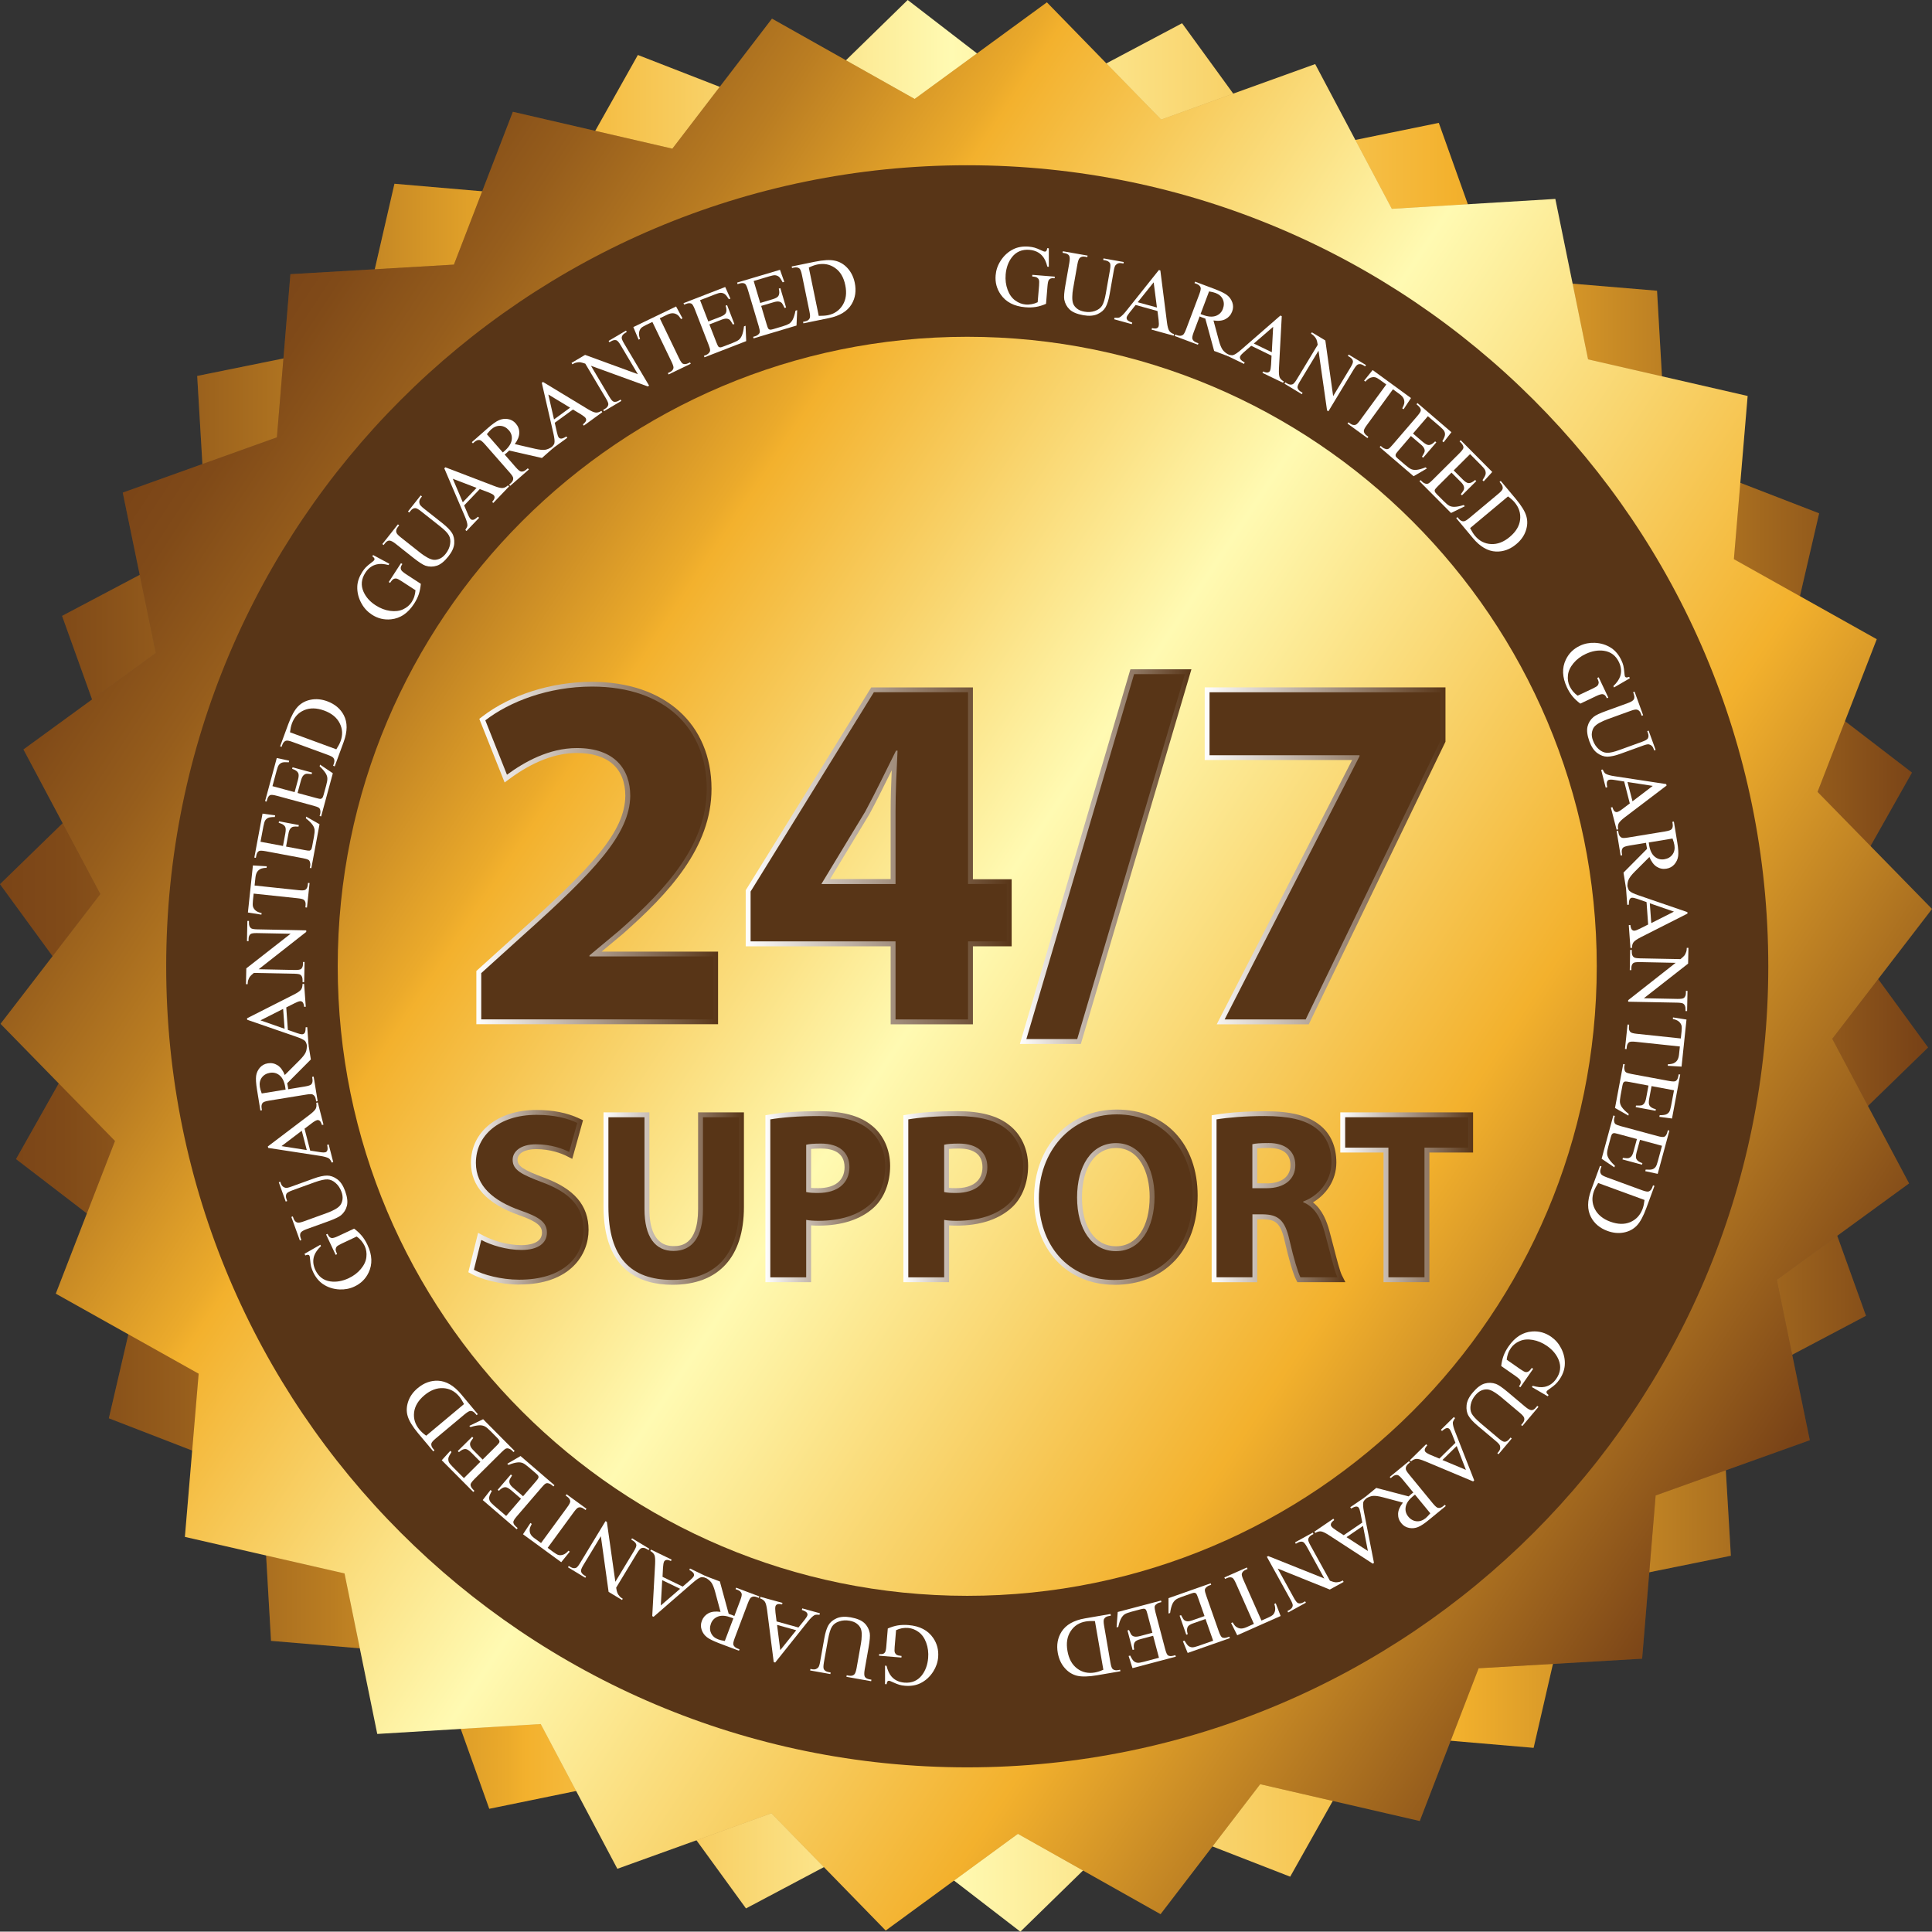 <svg viewBox="0 0 289.13 289.08" xmlns:xlink="http://www.w3.org/1999/xlink" xmlns="http://www.w3.org/2000/svg">
  <rect x="0" y="0" width="289.13" height="289.08" fill="#333333" stroke="none"/>
  <defs>
    <style>
      .cls-1 {
        fill: url(#linear-gradient-13);
      }

      .cls-2 {
        fill: url(#linear-gradient-2);
      }

      .cls-3 {
        fill: url(#linear-gradient-10);
      }

      .cls-4 {
        fill: url(#linear-gradient-12);
      }

      .cls-5 {
        fill: #fff;
      }

      .cls-6 {
        fill: url(#linear-gradient-4);
      }

      .cls-7 {
        fill: #6e4f35;
      }

      .cls-8 {
        fill: url(#linear-gradient-3);
      }

      .cls-9 {
        fill: #583517;
      }

      .cls-10 {
        fill: url(#linear-gradient-5);
      }

      .cls-11 {
        isolation: isolate;
      }

      .cls-12 {
        fill: url(#linear-gradient-8);
      }

      .cls-13 {
        fill: url(#linear-gradient-7);
      }

      .cls-14 {
        fill: url(#linear-gradient-9);
      }

      .cls-15 {
        fill: url(#linear-gradient-11);
      }

      .cls-16 {
        mix-blend-mode: overlay;
      }

      .cls-17 {
        fill: url(#linear-gradient-6);
      }

      .cls-18 {
        fill: url(#linear-gradient);
      }

      .cls-19 {
        mix-blend-mode: multiply;
        opacity: .3;
      }
    </style>
    <linearGradient gradientUnits="userSpaceOnUse" y2="144.54" x2="287.1" y1="144.54" x1="-2.26" id="linear-gradient">
      <stop stop-color="#794317" offset="0"></stop>
      <stop stop-color="#804a18" offset=".04"></stop>
      <stop stop-color="#965d1c" offset=".1"></stop>
      <stop stop-color="#ba7d22" offset=".18"></stop>
      <stop stop-color="#ebaa2b" offset=".27"></stop>
      <stop stop-color="#f3b12d" offset=".28"></stop>
      <stop stop-color="#fffab2" offset=".5"></stop>
      <stop stop-color="#f3b12d" offset=".76"></stop>
      <stop stop-color="#794317" offset="1"></stop>
    </linearGradient>
    <linearGradient xlink:href="#linear-gradient" gradientTransform="translate(-2188 -4387.59) rotate(33.42)" y2="2498.49" x2="4585.77" y1="2498.49" x1="4296.42" id="linear-gradient-2"></linearGradient>
    <linearGradient gradientUnits="userSpaceOnUse" y2="127.67" x2="107.48" y1="127.67" x1="71.29" id="linear-gradient-3">
      <stop stop-color="#fff" offset="0"></stop>
      <stop stop-color="#583517" offset="1"></stop>
    </linearGradient>
    <linearGradient xlink:href="#linear-gradient-3" y2="128.08" x2="151.39" y1="128.08" x1="111.59" id="linear-gradient-4"></linearGradient>
    <linearGradient xlink:href="#linear-gradient-3" y2="128.19" x2="178.3" y1="128.19" x1="152.63" id="linear-gradient-5"></linearGradient>
    <linearGradient xlink:href="#linear-gradient-3" y2="128.08" x2="216.32" y1="128.08" x1="180.29" id="linear-gradient-6"></linearGradient>
    <linearGradient xlink:href="#linear-gradient-3" y2="179.17" x2="88.08" y1="179.17" x1="70.09" id="linear-gradient-7"></linearGradient>
    <linearGradient xlink:href="#linear-gradient-3" y2="179.37" x2="111.32" y1="179.37" x1="90.32" id="linear-gradient-8"></linearGradient>
    <linearGradient xlink:href="#linear-gradient-3" y2="179.09" x2="133.21" y1="179.09" x1="114.55" id="linear-gradient-9"></linearGradient>
    <linearGradient xlink:href="#linear-gradient-3" y2="179.09" x2="153.86" y1="179.09" x1="135.2" id="linear-gradient-10"></linearGradient>
    <linearGradient xlink:href="#linear-gradient-3" y2="179.16" x2="179.23" y1="179.16" x1="154.74" id="linear-gradient-11"></linearGradient>
    <linearGradient xlink:href="#linear-gradient-3" y2="179.09" x2="201.32" y1="179.09" x1="181.32" id="linear-gradient-12"></linearGradient>
    <linearGradient xlink:href="#linear-gradient-3" y2="179.17" x2="220.45" y1="179.17" x1="200.58" id="linear-gradient-13"></linearGradient>
  </defs>
  <g class="cls-11">
    <g data-name="Calque 2" id="Calque_2">
      <g data-name="Calque 1" id="Calque_1-2">
        <g>
          <g>
            <g>
              <g class="cls-19">
                <polygon points="193.08 280.85 170.24 271.96 152.7 289.08 133.29 274.12 111.64 285.6 97.23 265.77 73.22 270.69 64.98 247.61 40.56 245.56 39.15 221.1 16.29 212.25 21.84 188.38 2.4 173.46 14.45 152.11 0 132.32 17.57 115.23 9.29 92.17 30.96 80.72 29.51 56.26 53.53 51.39 59.03 27.5 83.45 29.6 95.46 8.23 118.3 17.12 135.84 0 155.25 14.96 176.9 3.48 191.31 23.3 215.32 18.39 223.56 41.47 247.98 43.51 249.39 67.98 272.24 76.82 266.7 100.7 286.13 115.62 274.09 136.96 288.54 156.76 270.96 173.85 279.25 196.91 257.58 208.35 259.03 232.82 235.01 237.69 229.51 261.57 205.09 259.48 193.08 280.85" class="cls-7"></polygon>
              </g>
              <polygon points="193.08 280.85 170.24 271.96 152.7 289.08 133.29 274.12 111.64 285.6 97.23 265.77 73.22 270.69 64.98 247.61 40.56 245.56 39.15 221.1 16.29 212.25 21.84 188.38 2.4 173.46 14.45 152.11 0 132.32 17.57 115.23 9.29 92.17 30.96 80.72 29.51 56.26 53.53 51.39 59.03 27.5 83.45 29.6 95.46 8.23 118.3 17.12 135.84 0 155.25 14.96 176.9 3.48 191.31 23.3 215.32 18.39 223.56 41.47 247.98 43.51 249.39 67.98 272.24 76.82 266.7 100.7 286.13 115.62 274.09 136.96 288.54 156.76 270.96 173.85 279.25 196.91 257.58 208.35 259.03 232.82 235.01 237.69 229.51 261.57 205.09 259.48 193.08 280.85" class="cls-18"></polygon>
            </g>
            <g>
              <g class="cls-19">
                <polygon points="173.68 286.46 152.33 274.44 132.55 288.91 115.44 271.36 92.39 279.67 80.92 258.01 56.46 259.49 51.56 235.47 27.67 230 29.73 205.58 8.35 193.6 17.21 170.75 .08 153.22 15.02 133.8 3.51 112.16 23.32 97.72 18.37 73.72 41.44 65.45 43.46 41.03 67.93 39.6 76.75 16.73 100.62 22.25 115.53 2.79 136.88 14.81 156.67 .35 173.77 17.9 196.82 9.59 208.29 31.25 232.76 29.77 237.66 53.78 261.54 59.26 259.48 83.68 280.86 95.66 272 118.51 289.13 136.03 274.2 155.46 285.7 177.1 265.9 191.53 270.84 215.53 247.77 223.8 245.75 248.23 221.28 249.66 212.47 272.52 188.59 267.01 173.68 286.46" class="cls-7"></polygon>
              </g>
              <polygon points="173.68 286.46 152.33 274.44 132.55 288.91 115.44 271.36 92.39 279.67 80.92 258.01 56.46 259.49 51.56 235.47 27.67 230 29.73 205.58 8.35 193.6 17.21 170.75 .08 153.22 15.02 133.8 3.51 112.16 23.32 97.72 18.37 73.72 41.44 65.45 43.46 41.03 67.93 39.6 76.75 16.73 100.62 22.25 115.53 2.79 136.88 14.81 156.67 .35 173.77 17.9 196.82 9.59 208.29 31.25 232.76 29.77 237.66 53.78 261.54 59.26 259.48 83.68 280.86 95.66 272 118.51 289.13 136.03 274.2 155.46 285.7 177.1 265.9 191.53 270.84 215.53 247.77 223.8 245.75 248.23 221.28 249.66 212.47 272.52 188.59 267.01 173.68 286.46" class="cls-2"></polygon>
            </g>
          </g>
          <path d="M144.75,24.73c-66.21,0-119.88,53.67-119.88,119.88s53.67,119.88,119.88,119.88,119.88-53.67,119.88-119.88S210.95,24.73,144.75,24.73ZM144.75,238.82c-52.03,0-94.21-42.18-94.21-94.21s42.18-94.21,94.21-94.21,94.21,42.18,94.21,94.21-42.18,94.21-94.21,94.21Z" class="cls-9"></path>
          <g>
            <path d="M156.96,37.18v2.75l-.22-.02c-.17-.7-.42-1.24-.75-1.61-.47-.54-1.12-.84-1.93-.91-1.1-.09-1.98.28-2.62,1.1-.54.7-.85,1.56-.94,2.57-.07.83.03,1.59.29,2.3.26.71.64,1.24,1.13,1.6.49.36,1.01.56,1.55.61.32.03.63.01.93-.05.31-.06.6-.15.89-.29l.21-2.5c.03-.43.03-.72-.03-.86-.05-.14-.15-.25-.28-.33-.13-.08-.37-.14-.72-.17l.02-.24,3.36.27-.02.24h-.16c-.33-.04-.57.05-.71.26-.1.15-.16.46-.2.92l-.22,2.65c-.51.22-1.01.38-1.5.46-.49.08-1.02.1-1.61.05-1.67-.14-2.9-.78-3.68-1.92-.59-.86-.84-1.81-.75-2.86.06-.76.3-1.48.73-2.15.5-.79,1.15-1.38,1.95-1.77.66-.32,1.43-.44,2.29-.37.32.03.6.08.85.15.25.07.61.21,1.07.43.23.11.39.17.47.17.08,0,.15-.03.22-.09.06-.07.11-.21.14-.43l.24.02Z" class="cls-5"></path>
            <path d="M165.1,38.9l.04-.23,3.03.54-.04.23-.32-.06c-.34-.06-.62.04-.85.29-.11.11-.21.41-.29.89l-.61,3.47c-.15.86-.36,1.51-.61,1.95-.25.44-.66.79-1.22,1.04-.56.25-1.27.3-2.12.15-.93-.17-1.62-.45-2.04-.86-.43-.41-.69-.91-.8-1.49-.07-.4-.01-1.11.17-2.14l.59-3.35c.09-.53.08-.88-.03-1.07-.12-.19-.34-.31-.66-.37l-.32-.06.04-.23,3.7.65-.04.23-.33-.06c-.35-.06-.62,0-.82.2-.13.13-.24.44-.33.92l-.66,3.73c-.06.33-.1.72-.11,1.16-.01.44.04.79.15,1.06.12.27.31.51.59.72.27.21.63.35,1.07.43.56.1,1.08.07,1.57-.1.49-.17.84-.43,1.07-.78.23-.35.42-.98.58-1.89l.61-3.46c.09-.53.09-.88,0-1.03-.13-.21-.36-.35-.68-.41l-.32-.06Z" class="cls-5"></path>
            <path d="M173.19,46.54l-3.24-.9-.93,1.17c-.23.29-.37.51-.41.67-.03.13,0,.26.09.39.09.13.34.27.74.41l-.06.23-2.64-.73.06-.23c.37.03.62.02.75-.05.26-.14.61-.48,1.03-1.01l4.85-6.08.22.06.99,7.77c.08.63.19,1.05.34,1.27.15.22.39.39.72.5l-.06.23-3.3-.91.06-.23c.34.08.58.08.72.02.14-.06.23-.16.27-.3.05-.18.05-.49,0-.93l-.17-1.34ZM173.14,46.03l-.49-3.78-2.39,2.98,2.88.79Z" class="cls-5"></path>
            <path d="M183.87,53.34l-2.17-.82-1.32-4.84c-.21-.07-.37-.13-.5-.18-.05-.02-.11-.04-.17-.07-.06-.03-.12-.05-.18-.08l-.89,2.36c-.19.51-.26.85-.19,1.02.08.23.28.41.58.52l.32.12-.08.22-3.48-1.31.08-.22.31.11c.34.13.63.11.86-.06.13-.09.28-.37.46-.83l1.98-5.25c.19-.51.26-.85.19-1.02-.09-.23-.29-.41-.6-.53l-.31-.11.08-.22,2.96,1.11c.86.33,1.48.63,1.84.91.36.28.62.64.78,1.09.16.45.15.9-.03,1.37-.19.5-.52.87-.98,1.12-.47.25-1.07.32-1.81.21l.8,2.97c.18.68.38,1.16.59,1.44.21.28.53.53.95.74l-.08.22ZM179.66,46.99c.08.03.14.05.2.08.06.02.1.04.14.05.77.29,1.42.34,1.94.16.52-.19.88-.54,1.07-1.06.19-.51.19-.98-.01-1.42-.2-.44-.56-.75-1.08-.95-.23-.09-.56-.17-.98-.24l-1.27,3.38Z" class="cls-5"></path>
            <path d="M190.28,53.22l-3.03-1.47-1.13.98c-.28.24-.45.44-.52.59-.06.12-.05.25.02.4.07.15.28.32.65.53l-.1.21-2.46-1.19.1-.21c.35.1.6.13.74.08.29-.09.68-.36,1.2-.81l5.87-5.11.2.1-.42,7.83c-.03.63,0,1.06.1,1.31.1.24.31.45.62.62l-.1.21-3.09-1.49.1-.21c.32.14.55.19.71.15.15-.04.26-.12.32-.24.08-.17.13-.47.16-.91l.07-1.35ZM190.33,52.71l.2-3.8-2.89,2.5,2.69,1.3Z" class="cls-5"></path>
            <path d="M196.32,49.73l2.02,1.22,1.17,8.33,2.6-4.29c.28-.46.4-.77.36-.95-.04-.24-.21-.44-.5-.62l-.26-.16.12-.2,2.59,1.57-.12.2-.26-.16c-.31-.19-.59-.23-.84-.12-.15.07-.35.31-.61.73l-3.79,6.27-.2-.12-1.28-8.95-2.77,4.58c-.28.46-.4.77-.37.95.05.24.21.44.5.62l.26.16-.12.2-2.59-1.57.12-.2.26.16c.32.19.6.23.85.12.15-.07.35-.31.61-.73l3.13-5.17c-.06-.38-.12-.65-.19-.8-.06-.15-.18-.32-.36-.52-.09-.1-.24-.21-.45-.34l.12-.2Z" class="cls-5"></path>
            <path d="M211.17,59.55l-1.12,1.7-.2-.14c.17-.32.27-.56.3-.73.04-.28,0-.53-.1-.75-.11-.22-.31-.44-.6-.65l-.99-.72-3.91,5.36c-.32.43-.47.73-.45.91.02.24.17.46.44.66l.24.18-.14.19-2.98-2.17.14-.19.25.18c.3.22.57.28.83.19.16-.06.38-.28.66-.67l3.92-5.36-.85-.62c-.33-.24-.58-.39-.75-.44-.23-.07-.47-.05-.74.04-.26.09-.52.29-.78.59l-.2-.14,1.28-1.59,5.73,4.18Z" class="cls-5"></path>
            <path d="M213.7,62.27l-2.24,2.61,1.45,1.24c.38.32.67.48.9.48.3,0,.62-.19.96-.55l.18.15-1.97,2.3-.18-.15c.23-.36.36-.61.39-.73.04-.16.02-.34-.06-.51-.08-.18-.25-.39-.53-.62l-1.45-1.24-1.86,2.17c-.25.29-.39.48-.42.57-.03.09-.02.17,0,.27.03.09.14.22.32.37l1.12.96c.37.32.67.53.88.62.21.09.46.13.75.11.37-.03.84-.15,1.4-.38l.2.17-1.99,1.16-5.08-4.36.16-.18.23.2c.15.13.34.22.54.27.15.04.29.02.41-.05.13-.07.33-.27.6-.59l3.68-4.28c.36-.42.54-.71.54-.88,0-.23-.14-.46-.42-.7l-.23-.2.15-.18,5.08,4.36-1.17,1.51-.19-.16c.23-.4.36-.71.39-.91.03-.2,0-.4-.11-.61-.09-.16-.3-.38-.62-.66l-1.81-1.55Z" class="cls-5"></path>
            <path d="M219.98,67.98l-2.43,2.42,1.35,1.35c.35.35.63.53.86.55.3.02.63-.14,1-.47l.17.17-2.14,2.13-.17-.17c.26-.34.41-.57.45-.7.05-.16.05-.33-.02-.52-.06-.18-.22-.41-.48-.66l-1.35-1.35-2.03,2.02c-.27.27-.42.45-.46.53-.03.08-.04.17-.01.27.03.09.12.23.29.4l1.04,1.04c.35.35.62.58.83.69.2.11.45.17.74.17.37,0,.85-.09,1.42-.27l.18.18-2.07,1.01-4.72-4.75.17-.17.22.22c.14.15.32.25.51.31.15.05.28.04.42-.02.13-.06.35-.24.65-.54l4-3.98c.39-.39.59-.67.61-.84.01-.23-.11-.47-.36-.73l-.22-.22.17-.17,4.72,4.75-1.28,1.41-.18-.18c.26-.39.41-.68.46-.88.04-.2.02-.4-.07-.62-.08-.17-.26-.4-.57-.71l-1.68-1.69Z" class="cls-5"></path>
            <path d="M217.93,77.54l.18-.15.21.25c.24.28.5.41.77.37.17-.02.44-.18.82-.5l4.31-3.6c.42-.35.64-.61.66-.79.04-.25-.05-.5-.26-.75l-.21-.25.18-.15,2.27,2.71c.83,1,1.36,1.85,1.56,2.56.21.71.18,1.44-.08,2.2-.26.76-.74,1.43-1.43,2-.93.78-1.94,1.14-3.03,1.1-1.22-.05-2.38-.72-3.46-2.02l-2.49-2.98ZM220.01,79.04c.26.49.5.88.74,1.16.64.76,1.43,1.17,2.39,1.22.95.05,1.89-.3,2.8-1.07.92-.77,1.44-1.63,1.55-2.57.11-.95-.16-1.81-.82-2.6-.25-.3-.58-.59-.99-.89l-5.67,4.74Z" class="cls-5"></path>
            <path d="M243.92,101.5l-2.38,1.38-.1-.2c.52-.5.86-.98,1.02-1.45.23-.68.17-1.39-.17-2.12-.47-1-1.23-1.57-2.27-1.72-.87-.12-1.77.04-2.7.47-.75.35-1.37.82-1.85,1.4-.48.58-.76,1.18-.82,1.78-.07.61.02,1.16.25,1.65.14.29.31.55.51.79.2.24.43.44.69.63l2.27-1.07c.39-.19.64-.34.73-.46.09-.12.14-.25.15-.41,0-.16-.07-.39-.22-.71l.22-.1,1.44,3.04-.22.1-.07-.14c-.14-.3-.34-.46-.6-.48-.18,0-.48.08-.9.28l-2.4,1.14c-.45-.33-.83-.69-1.15-1.07-.32-.38-.6-.83-.85-1.36-.71-1.52-.77-2.9-.17-4.15.45-.94,1.15-1.63,2.11-2.08.69-.33,1.43-.47,2.22-.44.94.04,1.78.31,2.51.8.61.42,1.1,1.02,1.47,1.8.14.29.24.56.3.81.06.26.12.63.16,1.14.02.25.05.42.08.49.04.07.1.12.19.14.09.02.24-.01.44-.09l.1.21Z" class="cls-5"></path>
            <path d="M246.5,109.42l.22-.08,1.05,2.89-.22.08-.11-.31c-.12-.32-.34-.52-.67-.6-.16-.04-.46.02-.91.19l-3.31,1.2c-.82.3-1.49.44-2,.45-.51,0-1.01-.18-1.51-.54-.5-.36-.89-.95-1.19-1.77-.32-.89-.41-1.63-.27-2.2.14-.57.44-1.05.89-1.43.31-.26.96-.57,1.94-.92l3.19-1.16c.5-.18.81-.37.91-.56.11-.2.1-.45,0-.76l-.11-.31.22-.08,1.28,3.53-.22.08-.11-.31c-.12-.34-.32-.54-.58-.61-.18-.05-.5.01-.96.18l-3.56,1.29c-.32.12-.67.28-1.06.48-.39.21-.67.43-.85.66-.17.23-.28.52-.33.86-.05.34,0,.72.16,1.14.19.53.48.97.87,1.31.39.34.79.52,1.21.54.42.02,1.06-.12,1.93-.44l3.31-1.2c.51-.18.81-.36.9-.52.12-.22.12-.49.01-.79l-.11-.31Z" class="cls-5"></path>
            <path d="M243.9,120.21l-.84-3.26-1.47-.23c-.36-.06-.63-.06-.79-.02-.13.03-.23.12-.29.27-.07.15-.06.43.02.84l-.23.06-.68-2.65.23-.06c.15.33.29.54.42.62.25.16.72.29,1.39.39l7.69,1.17.06.22-6.24,4.74c-.5.38-.81.69-.93.93-.12.24-.14.53-.08.88l-.23.06-.86-3.32.23-.06c.1.33.22.54.34.64.12.09.26.12.39.09.18-.05.45-.2.8-.47l1.08-.82ZM244.31,119.92l3.03-2.31-3.78-.58.75,2.89Z" class="cls-5"></path>
            <path d="M243.33,132.88l-.37-2.29,3.53-3.56c-.04-.21-.07-.39-.1-.52-.01-.05-.02-.11-.03-.18,0-.06-.02-.13-.02-.2l-2.49.41c-.54.09-.86.2-.98.34-.16.19-.21.45-.16.77l.05.34-.23.04-.6-3.67.23-.04.05.32c.06.36.22.6.48.72.14.07.46.06.95-.02l5.54-.91c.54-.09.87-.2.98-.34.16-.19.21-.45.16-.78l-.05-.32.23-.04.51,3.12c.15.91.19,1.59.13,2.05-.06.45-.25.86-.55,1.22-.31.36-.71.58-1.2.66-.53.09-1.01-.01-1.46-.29-.44-.28-.81-.77-1.09-1.46l-2.17,2.17c-.5.5-.82.91-.95,1.23-.14.32-.19.72-.17,1.2l-.24.04ZM246.74,126.07c.01.08.02.15.03.21,0,.06.01.11.02.15.13.82.41,1.41.83,1.76.42.36.91.49,1.46.4.54-.09.94-.33,1.22-.72.28-.39.37-.86.28-1.41-.04-.24-.13-.57-.28-.97l-3.57.59Z" class="cls-5"></path>
            <path d="M246.65,138.36l-.24-3.36-1.41-.49c-.35-.12-.6-.17-.77-.16-.13,0-.24.08-.33.21-.09.13-.14.41-.14.83l-.24.02-.2-2.73.24-.02c.09.36.19.59.3.68.22.2.65.41,1.3.63l7.36,2.53.02.22-6.99,3.54c-.56.29-.92.53-1.08.74-.16.21-.24.49-.23.85l-.24.02-.25-3.42.24-.02c.04.34.12.57.22.69.11.11.23.17.37.16.19-.01.48-.12.87-.32l1.21-.61ZM247.11,138.15l3.4-1.72-3.61-1.25.22,2.98Z" class="cls-5"></path>
            <path d="M252.68,141.85l-.05,2.36-6.62,5.18,5.01.1c.53.01.87-.04,1-.16.18-.16.28-.4.28-.74v-.3s.24,0,.24,0l-.06,3.02h-.24s0-.31,0-.31c0-.37-.1-.63-.32-.79-.13-.1-.45-.15-.93-.16l-7.33-.14v-.23s7.11-5.59,7.11-5.59l-5.35-.11c-.53-.01-.87.04-1,.15-.18.16-.28.41-.28.74v.31s-.24,0-.24,0l.06-3.02h.24s0,.31,0,.31c0,.37.1.64.32.79.13.1.44.15.93.16l6.04.12c.3-.25.5-.43.6-.56.09-.13.19-.32.27-.57.04-.12.07-.31.07-.56h.24Z" class="cls-5"></path>
            <path d="M251.63,159.62l-2.04-.12.02-.24c.36,0,.62-.05.79-.11.26-.11.46-.26.6-.47.14-.21.23-.49.27-.85l.13-1.22-6.6-.7c-.53-.06-.87-.03-1.01.07-.19.14-.31.38-.34.72l-.03.3-.24-.02.39-3.66.24.03-.03.31c-.04.36.04.64.25.81.13.11.43.19.91.24l6.6.7.11-1.04c.04-.4.04-.69,0-.87-.06-.23-.19-.43-.4-.62-.21-.18-.52-.31-.9-.38l.02-.24,2.02.32-.74,7.06Z" class="cls-5"></path>
            <path d="M250.54,163.17l-3.38-.63-.35,1.88c-.09.49-.08.83.04,1.02.15.26.47.44.95.56l-.04.23-2.97-.55.04-.23c.43.02.7,0,.83-.03.16-.05.3-.15.41-.31.12-.16.21-.41.28-.77l.35-1.88-2.81-.53c-.38-.07-.61-.1-.7-.08-.09.02-.16.06-.23.14-.06.07-.12.23-.16.47l-.27,1.45c-.09.48-.12.84-.1,1.07.03.23.12.47.28.7.21.31.55.65,1.03,1.02l-.05.25-2-1.14,1.23-6.58.23.04-.06.3c-.04.2-.02.4.04.6.04.15.13.26.25.33.12.07.39.15.81.23l5.55,1.03c.54.1.89.11,1.03.02.2-.12.33-.36.39-.71l.06-.3.23.04-1.23,6.58-1.89-.25.04-.25c.47,0,.79-.04.98-.12.19-.08.35-.21.47-.4.09-.16.18-.45.26-.87l.44-2.34Z" class="cls-5"></path>
            <path d="M248.75,171.48l-3.32-.9-.5,1.84c-.13.48-.14.82-.04,1.02.13.27.43.48.9.63l-.06.23-2.92-.79.06-.23c.42.05.7.07.83.04.16-.04.31-.13.44-.27.13-.15.24-.4.33-.75l.5-1.84-2.77-.75c-.37-.1-.6-.15-.69-.13-.09.01-.17.05-.24.12-.07.07-.13.22-.2.45l-.38,1.42c-.13.47-.19.83-.18,1.06,0,.23.08.47.22.72.19.33.5.69.94,1.1l-.07.25-1.91-1.29,1.75-6.47.23.06-.08.3c-.06.2-.06.4-.01.6.03.15.1.27.22.35.12.08.38.18.79.29l5.45,1.47c.53.15.87.18,1.03.11.21-.1.36-.33.45-.68l.08-.3.23.06-1.75,6.47-1.86-.4.06-.24c.47.03.79.02.99-.04.2-.06.36-.18.5-.36.11-.15.22-.43.33-.85l.62-2.3Z" class="cls-5"></path>
            <path d="M239.45,174.48l.22.08-.11.31c-.13.35-.11.63.06.86.1.14.38.29.84.46l5.27,1.93c.51.19.85.25,1.02.18.23-.09.41-.29.52-.6l.11-.31.22.08-1.22,3.32c-.45,1.22-.92,2.1-1.43,2.63-.51.53-1.16.88-1.95,1.03-.79.15-1.6.07-2.45-.24-1.13-.42-1.96-1.11-2.46-2.08-.57-1.09-.56-2.42.02-4.01l1.34-3.65ZM239.18,177.03c-.3.47-.51.87-.64,1.22-.34.93-.3,1.82.13,2.68.43.85,1.2,1.49,2.32,1.9,1.13.41,2.13.43,3,.06.87-.38,1.49-1.05,1.84-2.01.13-.36.22-.79.28-1.3l-6.94-2.54Z" class="cls-5"></path>
            <path d="M231.63,208.96l-2.38-1.38.13-.19c.69.2,1.28.26,1.77.16.7-.14,1.29-.54,1.75-1.21.63-.91.75-1.85.36-2.82-.33-.82-.92-1.52-1.75-2.1-.68-.47-1.39-.77-2.14-.9-.74-.13-1.39-.07-1.95.18-.56.24-.99.59-1.31,1.04-.18.26-.33.54-.43.83-.1.29-.17.6-.2.91l2.06,1.44c.36.25.61.38.76.41.15.02.29,0,.43-.08.14-.07.31-.25.51-.54l.2.14-1.92,2.76-.2-.14.09-.13c.19-.27.23-.52.12-.75-.08-.16-.31-.37-.69-.64l-2.18-1.52c.06-.55.18-1.06.35-1.53.17-.46.42-.94.76-1.42.96-1.38,2.13-2.12,3.51-2.22,1.03-.08,1.99.19,2.85.79.63.44,1.13,1.01,1.49,1.71.43.83.62,1.69.55,2.57-.06.74-.33,1.46-.83,2.17-.18.26-.37.48-.56.66-.19.18-.49.42-.91.71-.21.14-.34.25-.39.32-.05.07-.05.15-.03.24.03.09.13.2.3.34l-.13.19Z" class="cls-5"></path>
            <path d="M226.06,215.13l.18.15-1.98,2.35-.18-.15.21-.25c.22-.26.28-.55.18-.88-.04-.15-.25-.39-.62-.7l-2.7-2.27c-.67-.56-1.13-1.06-1.38-1.51-.26-.44-.35-.97-.29-1.58.06-.61.37-1.25.94-1.91.61-.72,1.2-1.17,1.77-1.33.57-.16,1.13-.14,1.69.06.38.14.97.55,1.77,1.22l2.6,2.19c.41.34.72.51.95.51.22,0,.44-.13.65-.39l.21-.25.18.15-2.42,2.87-.18-.15.22-.26c.23-.27.31-.54.24-.81-.05-.18-.26-.43-.63-.74l-2.9-2.44c-.26-.22-.57-.44-.95-.68-.37-.23-.7-.37-1-.4-.29-.03-.59.02-.91.15-.32.13-.62.37-.91.71-.37.43-.6.9-.7,1.41-.1.5-.06.94.13,1.32.19.37.64.86,1.34,1.46l2.69,2.27c.42.35.71.52.9.52.25,0,.48-.13.69-.39l.21-.25Z" class="cls-5"></path>
            <path d="M215.41,218.28l2.4-2.36-.54-1.39c-.13-.34-.26-.57-.37-.69-.09-.09-.22-.13-.38-.12-.16.02-.4.16-.72.43l-.17-.17,1.95-1.92.17.17c-.21.3-.32.53-.33.67-.01.3.11.77.36,1.4l2.84,7.24-.16.16-7.23-3.03c-.58-.24-1-.36-1.27-.34-.26.02-.53.14-.8.37l-.17-.17,2.44-2.4.17.17c-.23.25-.36.46-.38.62-.02.16.02.28.12.38.13.13.4.29.81.46l1.25.52ZM215.87,218.5l3.51,1.47-1.38-3.57-2.13,2.09Z" class="cls-5"></path>
            <path d="M204.17,224.14l1.79-1.47,4.85,1.27c.16-.14.3-.26.4-.35.04-.04.09-.07.14-.11.05-.04.1-.08.16-.12l-1.6-1.95c-.35-.42-.61-.65-.78-.67-.24-.04-.49.04-.74.25l-.26.22-.15-.18,2.88-2.36.15.18-.25.21c-.28.23-.41.49-.38.78.01.16.18.43.49.81l3.56,4.34c.35.42.61.65.79.67.25.04.5-.04.75-.25l.25-.21.15.18-2.45,2.01c-.71.59-1.28.97-1.71,1.14-.42.17-.87.22-1.33.13-.46-.09-.86-.32-1.17-.71-.34-.41-.5-.88-.48-1.41.02-.53.26-1.08.72-1.67l-2.97-.79c-.68-.18-1.19-.25-1.54-.21-.35.04-.72.19-1.12.46l-.15-.18ZM211.77,223.67c-.06.05-.12.09-.17.13-.05.04-.08.07-.12.09-.64.53-1.01,1.06-1.11,1.61-.1.54.03,1.03.38,1.46.34.42.76.65,1.23.7.48.05.93-.11,1.37-.46.19-.16.42-.4.7-.73l-2.29-2.79Z" class="cls-5"></path>
            <path d="M201.09,229.75l2.78-1.89-.28-1.47c-.07-.36-.15-.61-.25-.75-.08-.11-.19-.17-.35-.18-.16-.01-.42.09-.79.3l-.13-.2,2.26-1.54.13.2c-.26.26-.41.46-.44.6-.06.29-.03.77.1,1.44l1.5,7.63-.18.12-6.57-4.27c-.53-.34-.92-.53-1.18-.56-.26-.03-.54.04-.85.23l-.13-.2,2.83-1.93.13.2c-.27.21-.44.39-.48.54-.05.15-.03.28.05.4.11.16.34.35.71.59l1.14.74ZM201.51,230.04l3.2,2.07-.73-3.75-2.47,1.68Z" class="cls-5"></path>
            <path d="M201.08,236.74l-2.07,1.14-7.8-3.14,2.42,4.39c.26.47.47.73.64.79.23.08.49.04.79-.13l.26-.15.11.21-2.65,1.46-.11-.21.27-.15c.32-.18.5-.4.52-.67.02-.17-.09-.46-.33-.89l-3.54-6.41.2-.11,8.4,3.36-2.58-4.69c-.26-.47-.47-.73-.63-.79-.23-.08-.49-.04-.79.13l-.27.15-.11-.21,2.65-1.46.11.21-.26.14c-.32.18-.5.4-.53.67-.02.16.09.46.33.89l2.92,5.29c.36.14.62.21.78.23.16.02.37,0,.63-.05.13-.03.3-.1.52-.22l.11.21Z" class="cls-5"></path>
            <path d="M185.15,244.71l-.91-1.82.22-.1c.19.31.35.52.49.63.22.17.46.27.71.29.25.02.54-.05.87-.19l1.12-.5-2.69-6.07c-.22-.49-.4-.77-.56-.84-.22-.1-.49-.08-.79.06l-.28.12-.1-.22,3.37-1.49.1.22-.28.12c-.34.15-.53.36-.58.62-.03.16.05.47.25.91l2.69,6.07.96-.42c.37-.17.62-.31.75-.43.17-.17.28-.38.33-.66.05-.28.01-.6-.12-.97l.22-.1.73,1.9-6.49,2.88Z" class="cls-5"></path>
            <path d="M181.55,245.53l-1.14-3.24-1.8.63c-.47.16-.76.34-.86.54-.14.26-.15.63,0,1.1l-.22.08-1-2.85.22-.08c.2.38.34.62.44.71.12.12.28.18.47.21.19.02.46-.03.8-.15l1.8-.63-.95-2.7c-.13-.36-.22-.58-.28-.65-.06-.07-.14-.11-.24-.13-.1-.02-.26.01-.48.09l-1.39.49c-.46.16-.79.31-.97.45-.19.14-.34.34-.47.59-.16.34-.29.8-.37,1.4l-.24.08v-2.3s6.31-2.22,6.31-2.22l.08.22-.29.1c-.19.07-.36.18-.5.33-.11.11-.16.24-.16.38,0,.14.07.42.21.82l1.87,5.33c.18.52.35.82.49.91.2.11.47.11.81-.01l.29-.1.08.22-6.32,2.22-.72-1.76.24-.08c.24.4.43.66.59.79.16.12.36.2.59.21.18,0,.48-.07.89-.21l2.25-.79Z" class="cls-5"></path>
            <path d="M173.45,248.12l-.88-3.32-1.85.49c-.48.13-.78.28-.9.47-.16.25-.2.61-.09,1.1l-.23.06-.77-2.92.23-.06c.17.39.29.64.38.74.11.12.26.21.46.24.19.04.46.01.81-.08l1.85-.49-.73-2.77c-.1-.37-.17-.59-.23-.67-.05-.07-.13-.12-.22-.15-.09-.03-.26,0-.49.05l-1.43.38c-.47.13-.81.25-1.01.37-.2.12-.37.31-.52.55-.19.32-.35.78-.48,1.37l-.25.06.17-2.3,6.48-1.71.06.23-.3.08c-.2.05-.37.15-.53.29-.11.1-.18.22-.19.37-.01.14.04.42.14.83l1.44,5.46c.14.53.28.85.42.94.19.13.46.14.81.05l.3-.08.06.23-6.48,1.71-.58-1.82.24-.06c.2.42.38.7.53.83.15.14.34.22.57.25.18.02.48-.03.9-.14l2.3-.61Z" class="cls-5"></path>
            <path d="M166.2,241.56l.04.23-.32.06c-.36.06-.6.22-.71.48-.07.16-.06.48.02.96l.95,5.53c.09.54.21.86.35.97.2.16.45.21.78.15l.32-.06.04.23-3.49.6c-1.28.22-2.28.24-3,.07-.72-.18-1.34-.57-1.86-1.18-.53-.61-.86-1.36-1.02-2.24-.21-1.19-.02-2.25.57-3.18.66-1.03,1.82-1.69,3.48-1.98l3.83-.66ZM163.86,242.6c-.55-.03-1.01,0-1.38.06-.98.17-1.73.65-2.25,1.45-.53.8-.69,1.78-.48,2.96.2,1.18.69,2.06,1.45,2.63.76.57,1.65.77,2.66.59.38-.07.8-.2,1.26-.41l-1.26-7.28Z" class="cls-5"></path>
            <path d="M132.45,252.02v-2.75s.22.02.22.02c.17.7.42,1.24.75,1.61.47.54,1.12.84,1.92.91,1.1.09,1.98-.28,2.62-1.1.54-.7.85-1.55.94-2.57.07-.83-.03-1.59-.29-2.3-.26-.71-.64-1.24-1.13-1.6-.49-.36-1.01-.56-1.55-.61-.32-.03-.63-.01-.94.04-.3.06-.6.15-.89.29l-.21,2.5c-.04.43-.03.72.03.86.06.14.15.25.28.33s.37.14.72.17l-.02.24-3.35-.28.02-.24h.16c.33.04.57-.05.71-.26.1-.15.17-.46.2-.92l.22-2.65c.51-.22,1.01-.38,1.5-.46.49-.08,1.02-.1,1.61-.05,1.67.14,2.9.78,3.68,1.92.59.86.83,1.81.75,2.87-.06.76-.31,1.48-.73,2.15-.5.79-1.15,1.38-1.95,1.77-.66.32-1.43.44-2.29.37-.32-.03-.6-.07-.85-.15-.25-.07-.61-.22-1.07-.43-.23-.11-.39-.17-.47-.17-.08,0-.15.02-.22.09-.06.07-.11.21-.14.43l-.24-.02Z" class="cls-5"></path>
            <path d="M124.31,250.3l-.04.23-3.03-.54.04-.23.32.06c.34.06.62-.03.85-.28.11-.12.21-.41.29-.89l.62-3.47c.15-.86.36-1.51.61-1.95.25-.44.66-.79,1.22-1.04.56-.25,1.27-.3,2.13-.15.93.17,1.61.45,2.04.86.43.41.69.91.8,1.49.07.4.01,1.11-.17,2.14l-.59,3.34c-.09.53-.08.88.03,1.07.12.19.34.31.66.37l.32.06-.04.23-3.7-.66.04-.23.33.06c.35.06.63,0,.82-.2.13-.13.24-.44.33-.92l.66-3.73c.06-.33.1-.72.11-1.16.02-.44-.04-.79-.15-1.06-.12-.27-.31-.51-.59-.72-.27-.21-.63-.35-1.07-.43-.56-.1-1.08-.07-1.57.1-.49.16-.84.42-1.07.78-.23.35-.42.98-.59,1.89l-.62,3.46c-.09.53-.1.88,0,1.04.13.21.36.35.68.41l.32.06Z" class="cls-5"></path>
            <path d="M116.25,242.66l3.24.9.93-1.16c.23-.29.37-.51.41-.67.04-.13,0-.26-.09-.39-.09-.13-.34-.27-.74-.41l.06-.23,2.64.73-.06.23c-.37-.04-.62-.02-.75.05-.26.14-.61.48-1.03,1.01l-4.85,6.08-.22-.06-.99-7.77c-.08-.62-.19-1.05-.34-1.27-.15-.22-.39-.39-.72-.5l.06-.23,3.3.91-.06.23c-.34-.08-.58-.08-.72-.02-.14.06-.23.16-.27.3-.05.18-.05.49,0,.93l.17,1.35ZM116.29,243.17l.48,3.78,2.39-2.98-2.88-.8Z" class="cls-5"></path>
            <path d="M105.56,235.85l2.17.82,1.32,4.84c.21.07.37.13.5.18.05.02.11.04.17.07.06.02.12.05.18.08l.89-2.36c.19-.51.26-.85.19-1.02-.09-.23-.28-.41-.58-.52l-.32-.12.08-.22,3.48,1.31-.08.22-.31-.12c-.34-.13-.63-.11-.86.06-.13.09-.28.37-.46.83l-1.98,5.25c-.19.51-.26.85-.19,1.02.09.23.29.41.6.53l.31.12-.08.22-2.96-1.12c-.86-.33-1.48-.63-1.84-.91-.36-.28-.62-.64-.78-1.09-.16-.45-.15-.9.03-1.37.19-.5.52-.87.98-1.12.47-.25,1.07-.31,1.81-.21l-.8-2.97c-.18-.68-.38-1.16-.59-1.44-.21-.28-.53-.53-.95-.74l.08-.22ZM109.76,242.2c-.08-.03-.14-.05-.2-.08-.06-.02-.1-.04-.14-.05-.78-.29-1.42-.35-1.94-.16-.52.19-.88.54-1.08,1.06-.19.51-.19.98.01,1.42.2.44.56.76,1.08.95.23.09.56.17.98.24l1.28-3.38Z" class="cls-5"></path>
            <path d="M99.14,235.97l3.03,1.47,1.13-.98c.28-.24.45-.44.53-.59.06-.12.05-.25-.02-.4-.07-.15-.29-.32-.65-.53l.1-.21,2.46,1.19-.1.21c-.35-.1-.6-.13-.74-.08-.29.09-.68.36-1.2.81l-5.87,5.1-.2-.1.43-7.82c.03-.63,0-1.07-.1-1.31-.1-.24-.31-.45-.62-.62l.1-.21,3.09,1.5-.1.21c-.32-.14-.55-.19-.71-.15-.15.04-.26.12-.32.24-.08.17-.13.47-.16.91l-.07,1.35ZM99.1,236.47l-.21,3.8,2.89-2.5-2.69-1.3Z" class="cls-5"></path>
            <path d="M93.1,239.45l-2.02-1.22-1.16-8.33-2.6,4.29c-.28.46-.4.77-.37.95.04.24.21.44.5.62l.26.16-.12.2-2.59-1.57.12-.2.26.16c.31.19.59.23.84.12.15-.07.35-.31.6-.73l3.8-6.26.2.12,1.27,8.96,2.77-4.58c.28-.46.4-.77.37-.95-.05-.24-.21-.44-.5-.62l-.26-.16.12-.2,2.59,1.57-.12.2-.26-.16c-.32-.19-.6-.23-.85-.12-.15.07-.35.31-.61.73l-3.13,5.17c.06.38.12.65.19.8.06.15.18.32.35.52.09.1.24.21.45.34l-.12.2Z" class="cls-5"></path>
            <path d="M78.26,229.62l1.12-1.7.2.14c-.17.32-.27.56-.3.74-.04.28,0,.53.1.75.11.23.31.44.6.65l.99.72,3.92-5.36c.32-.43.47-.74.45-.91-.03-.24-.17-.46-.45-.66l-.24-.18.14-.19,2.98,2.17-.14.19-.25-.18c-.3-.22-.57-.28-.83-.19-.16.05-.38.28-.67.67l-3.92,5.36.84.62c.33.24.58.39.75.44.23.07.47.05.74-.04.26-.09.52-.29.78-.59l.2.14-1.28,1.58-5.73-4.19Z" class="cls-5"></path>
            <path d="M75.73,226.89l2.24-2.6-1.45-1.25c-.38-.32-.68-.48-.9-.48-.3,0-.62.19-.96.55l-.18-.16,1.97-2.29.18.15c-.23.36-.36.6-.39.74-.04.16-.02.33.06.51.08.18.25.39.53.62l1.45,1.24,1.87-2.17c.25-.29.39-.48.42-.57.03-.09.03-.18,0-.27-.03-.09-.14-.22-.32-.37l-1.12-.96c-.37-.32-.67-.53-.88-.62-.21-.09-.46-.13-.75-.11-.37.03-.84.15-1.4.38l-.19-.17,1.99-1.16,5.08,4.37-.16.18-.23-.2c-.16-.13-.33-.22-.54-.27-.15-.04-.29-.02-.41.05-.13.07-.33.27-.6.59l-3.68,4.28c-.36.42-.54.71-.54.88,0,.23.14.46.42.7l.23.2-.15.18-5.08-4.37,1.17-1.51.19.16c-.23.4-.36.71-.39.91-.03.2,0,.4.11.61.09.16.3.38.62.66l1.81,1.55Z" class="cls-5"></path>
            <path d="M69.45,221.18l2.44-2.42-1.35-1.36c-.35-.35-.64-.53-.86-.55-.3-.02-.63.14-1,.47l-.17-.17,2.15-2.13.17.17c-.26.34-.41.57-.45.7-.05.16-.05.33.02.52.06.18.22.41.48.66l1.35,1.36,2.03-2.02c.27-.27.43-.45.46-.53.04-.08.04-.17.01-.27-.03-.1-.12-.23-.29-.4l-1.04-1.05c-.35-.35-.62-.58-.83-.69-.21-.11-.45-.17-.74-.17-.37,0-.85.09-1.42.27l-.18-.18,2.07-1,4.72,4.75-.17.17-.22-.22c-.14-.15-.32-.25-.52-.31-.15-.05-.28-.04-.42.02-.13.06-.35.24-.65.54l-4.01,3.98c-.39.39-.59.67-.61.84-.01.23.11.47.36.73l.22.22-.17.17-4.72-4.75,1.28-1.41.18.18c-.26.39-.41.68-.46.88-.04.2-.02.4.06.62.08.17.26.4.57.71l1.68,1.69Z" class="cls-5"></path>
            <path d="M71.51,211.63l-.18.15-.21-.25c-.24-.28-.49-.41-.77-.37-.17.02-.44.19-.82.5l-4.31,3.6c-.42.35-.64.61-.67.79-.04.25.05.5.26.75l.21.25-.18.15-2.27-2.71c-.83-1-1.35-1.85-1.56-2.56-.21-.71-.18-1.44.08-2.2.26-.76.74-1.43,1.43-2,.93-.78,1.94-1.14,3.03-1.1,1.22.05,2.38.73,3.46,2.02l2.49,2.98ZM69.44,210.12c-.26-.49-.5-.88-.74-1.16-.64-.76-1.43-1.17-2.38-1.22-.95-.05-1.89.3-2.8,1.06-.92.77-1.44,1.63-1.55,2.57-.11.95.16,1.81.82,2.6.25.29.57.59.99.89l5.67-4.74Z" class="cls-5"></path>
            <path d="M45.55,187.65l2.39-1.37.1.2c-.52.5-.86.98-1.02,1.45-.23.68-.17,1.39.17,2.12.47,1,1.23,1.58,2.27,1.72.87.12,1.77-.04,2.7-.47.75-.35,1.37-.82,1.85-1.4.48-.58.76-1.17.82-1.78.07-.6-.02-1.16-.25-1.65-.14-.29-.31-.55-.51-.79-.2-.24-.43-.45-.69-.63l-2.27,1.07c-.39.19-.64.34-.73.45-.09.12-.14.25-.15.41,0,.16.07.39.22.71l-.22.1-1.43-3.04.22-.1.07.15c.14.3.34.46.59.48.18,0,.48-.08.9-.28l2.41-1.13c.45.33.83.69,1.15,1.07.32.38.6.83.85,1.36.72,1.52.77,2.9.17,4.15-.45.94-1.15,1.63-2.11,2.08-.69.33-1.43.47-2.22.44-.94-.04-1.77-.31-2.5-.8-.61-.42-1.1-1.02-1.47-1.8-.13-.29-.23-.56-.3-.81-.06-.26-.12-.64-.16-1.14-.02-.26-.05-.42-.08-.49-.03-.07-.1-.12-.19-.14-.09-.02-.24.01-.44.09l-.1-.21Z" class="cls-5"></path>
            <path d="M42.98,179.74l-.22.08-1.04-2.89.22-.08.11.31c.12.32.34.52.67.6.16.04.46-.02.91-.19l3.32-1.2c.82-.3,1.49-.44,2-.44.51,0,1.01.18,1.51.54.5.36.89.95,1.19,1.77.32.89.41,1.62.27,2.2-.14.57-.44,1.05-.89,1.43-.31.26-.96.56-1.94.92l-3.19,1.15c-.5.18-.81.37-.91.56-.11.2-.1.45,0,.76l.11.31-.22.08-1.28-3.53.22-.08.11.31c.12.34.32.54.58.61.18.05.5-.01.96-.18l3.56-1.29c.32-.11.67-.28,1.06-.48.39-.21.67-.43.84-.66.17-.23.28-.52.33-.86.04-.34,0-.72-.16-1.14-.19-.53-.48-.97-.87-1.31-.38-.34-.79-.52-1.21-.54-.42-.02-1.06.12-1.93.43l-3.31,1.2c-.51.18-.81.36-.9.51-.12.22-.12.49-.01.8l.11.31Z" class="cls-5"></path>
            <path d="M45.58,168.93l.84,3.26,1.48.23c.36.06.63.06.79.02.13-.03.23-.12.29-.27.07-.15.06-.43-.02-.84l.23-.06.68,2.65-.23.06c-.15-.34-.29-.54-.42-.62-.25-.16-.72-.29-1.39-.39l-7.69-1.18-.06-.22,6.24-4.73c.5-.38.81-.69.93-.92.12-.24.14-.53.08-.88l.23-.06.85,3.32-.23.06c-.1-.33-.22-.54-.34-.64-.13-.09-.26-.12-.39-.09-.18.05-.45.2-.8.47l-1.08.82ZM45.16,169.22l-3.03,2.3,3.78.59-.75-2.89Z" class="cls-5"></path>
            <path d="M46.15,156.26l.37,2.29-3.54,3.56c.04.21.08.39.1.52,0,.05.02.11.03.18,0,.06.02.13.02.2l2.49-.41c.54-.09.87-.2.98-.34.16-.19.21-.45.16-.77l-.05-.33.23-.04.6,3.67-.23.04-.05-.32c-.06-.36-.22-.6-.48-.72-.15-.07-.46-.06-.95.02l-5.54.9c-.54.09-.87.2-.98.34-.16.19-.21.45-.16.78l.05.32-.23.04-.51-3.13c-.15-.91-.19-1.59-.13-2.05.06-.45.25-.86.55-1.22.31-.36.71-.58,1.2-.66.53-.09,1.01.01,1.46.29.44.28.8.77,1.08,1.46l2.17-2.17c.5-.5.82-.91.96-1.23.14-.32.19-.72.17-1.2l.23-.04ZM42.74,163.07c-.01-.08-.02-.15-.03-.21,0-.06-.01-.11-.02-.15-.13-.82-.41-1.41-.83-1.76-.42-.36-.91-.49-1.46-.4-.53.09-.94.33-1.22.71-.28.39-.38.86-.29,1.41.04.24.13.57.28.97l3.57-.58Z" class="cls-5"></path>
            <path d="M42.84,150.77l.24,3.36,1.41.49c.35.12.6.18.77.16.13,0,.24-.08.34-.21.09-.13.14-.41.14-.83l.24-.02.2,2.73-.24.02c-.09-.36-.19-.59-.3-.69-.22-.2-.65-.41-1.3-.63l-7.35-2.54-.02-.22,6.99-3.54c.56-.28.92-.53,1.08-.74.16-.21.24-.49.23-.85l.24-.02.25,3.42-.24.02c-.04-.34-.12-.57-.22-.69-.11-.11-.23-.17-.37-.16-.19.01-.48.12-.87.32l-1.21.61ZM42.38,150.98l-3.4,1.72,3.61,1.26-.22-2.98Z" class="cls-5"></path>
            <path d="M36.81,147.28l.05-2.36,6.63-5.18-5.01-.1c-.53-.01-.87.04-1,.16-.18.15-.28.4-.28.74v.3s-.24,0-.24,0l.06-3.02h.24s0,.31,0,.31c0,.37.1.63.32.79.13.1.45.15.93.16l7.32.15v.23s-7.12,5.59-7.12,5.59l5.35.11c.53.01.87-.04,1-.15.18-.16.28-.41.28-.74v-.31s.24,0,.24,0l-.06,3.02h-.24s0-.31,0-.31c0-.37-.1-.64-.32-.79-.13-.1-.44-.15-.93-.16l-6.04-.12c-.3.25-.5.43-.59.56-.1.13-.19.32-.27.57-.04.12-.06.31-.07.56h-.24Z" class="cls-5"></path>
            <path d="M37.88,129.52l2.04.12-.03.24c-.36,0-.62.05-.79.11-.26.11-.46.26-.6.47-.14.21-.23.49-.27.84l-.13,1.22,6.6.7c.53.06.87.03,1.01-.07.2-.14.31-.38.35-.72l.03-.3.24.02-.39,3.67-.24-.03.03-.31c.04-.36-.04-.64-.25-.81-.13-.11-.43-.19-.92-.24l-6.6-.7-.11,1.04c-.04.4-.04.69,0,.87.06.23.19.44.4.62.21.18.51.31.9.38l-.03.24-2.02-.32.75-7.06Z" class="cls-5"></path>
            <path d="M38.97,125.97l3.38.63.35-1.88c.09-.49.08-.83-.04-1.02-.15-.25-.47-.44-.95-.56l.04-.23,2.97.56-.04.23c-.43-.02-.7,0-.83.03-.16.05-.3.15-.42.31-.12.16-.21.41-.27.77l-.35,1.88,2.81.53c.38.07.61.1.7.08.09-.02.16-.07.23-.14.06-.07.12-.23.16-.46l.27-1.45c.09-.48.12-.84.1-1.07-.03-.23-.12-.47-.28-.7-.21-.31-.55-.65-1.03-1.02l.05-.25,2,1.14-1.23,6.58-.23-.04.06-.3c.04-.2.02-.4-.04-.6-.04-.15-.13-.26-.25-.33-.13-.07-.4-.15-.81-.23l-5.55-1.04c-.54-.1-.89-.11-1.03-.02-.2.12-.33.36-.39.71l-.06.3-.23-.04,1.23-6.58,1.89.26-.05.25c-.47,0-.79.04-.98.12-.19.08-.35.21-.47.4-.09.16-.18.45-.26.87l-.44,2.34Z" class="cls-5"></path>
            <path d="M40.77,117.65l3.32.9.5-1.84c.13-.48.14-.82.04-1.02-.13-.27-.43-.48-.91-.63l.06-.23,2.92.79-.06.23c-.42-.05-.7-.07-.83-.04-.16.03-.31.13-.44.27-.13.15-.24.39-.34.75l-.5,1.84,2.76.75c.37.1.6.15.69.13.09-.01.17-.05.24-.12.07-.07.14-.22.2-.45l.39-1.42c.13-.47.19-.83.18-1.06,0-.23-.08-.47-.22-.72-.19-.32-.5-.69-.94-1.1l.07-.25,1.91,1.29-1.75,6.46-.23-.06.08-.3c.05-.2.06-.4.01-.6-.03-.15-.1-.27-.22-.35-.12-.08-.38-.18-.79-.29l-5.45-1.48c-.53-.14-.87-.18-1.03-.11-.21.1-.35.33-.45.67l-.08.3-.23-.06,1.75-6.46,1.86.4-.06.24c-.47-.03-.79-.02-.99.04-.19.06-.36.18-.5.36-.11.15-.22.43-.33.85l-.62,2.3Z" class="cls-5"></path>
            <path d="M50.07,114.68l-.22-.08.11-.31c.13-.35.11-.63-.06-.86-.1-.14-.38-.29-.84-.46l-5.27-1.93c-.51-.19-.85-.25-1.02-.18-.23.09-.41.29-.52.6l-.11.31-.22-.08,1.22-3.32c.45-1.22.93-2.1,1.44-2.63.51-.53,1.16-.88,1.95-1.03.79-.15,1.61-.07,2.45.24,1.13.42,1.96,1.11,2.47,2.08.57,1.09.56,2.42-.02,4.01l-1.34,3.65ZM50.33,112.14c.3-.47.51-.87.64-1.22.34-.93.3-1.82-.13-2.68-.43-.85-1.2-1.49-2.32-1.9-1.13-.41-2.13-.43-3-.06s-1.49,1.04-1.84,2.01c-.13.36-.22.79-.28,1.3l6.94,2.55Z" class="cls-5"></path>
            <path d="M55.85,83.07l2.42,1.3-.12.19c-.7-.18-1.29-.22-1.77-.1-.7.16-1.27.58-1.71,1.26-.6.93-.69,1.87-.27,2.83.36.81.96,1.49,1.82,2.04.7.45,1.42.73,2.17.83.75.1,1.4.02,1.95-.24.55-.26.97-.62,1.27-1.08.17-.27.31-.55.4-.85.09-.29.15-.6.17-.92l-2.11-1.37c-.37-.24-.62-.37-.77-.38-.15-.02-.29.01-.43.09-.13.08-.3.26-.49.56l-.2-.13,1.83-2.82.21.13-.09.13c-.18.28-.21.53-.09.76.09.16.32.36.71.62l2.23,1.45c-.05.56-.15,1.07-.3,1.54-.16.47-.39.95-.71,1.44-.91,1.41-2.06,2.19-3.44,2.33-1.03.11-1.99-.12-2.88-.7-.64-.42-1.16-.97-1.54-1.66-.46-.82-.67-1.67-.64-2.55.03-.74.29-1.47.76-2.2.17-.27.35-.49.53-.68.18-.19.48-.43.88-.74.2-.15.33-.26.37-.33.04-.07.05-.15.02-.24-.03-.09-.13-.2-.31-.33l.13-.2Z" class="cls-5"></path>
            <path d="M61.24,76.7l-.19-.15,1.91-2.41.19.15-.2.26c-.21.27-.26.56-.15.88.05.15.26.38.64.68l2.77,2.19c.68.54,1.16,1.03,1.43,1.46.27.43.38.96.34,1.57-.04.61-.34,1.26-.88,1.94-.59.74-1.16,1.21-1.73,1.39-.56.18-1.13.18-1.69,0-.38-.13-.98-.52-1.81-1.17l-2.66-2.11c-.42-.33-.74-.49-.96-.48-.22.01-.44.15-.64.41l-.2.26-.19-.15,2.33-2.95.19.15-.21.26c-.22.28-.29.55-.21.81.05.18.27.42.65.72l2.97,2.35c.26.21.59.43.97.65.38.22.72.34,1.01.37.29.02.59-.04.91-.18.31-.14.61-.39.88-.74.35-.45.57-.92.65-1.43.08-.51.03-.94-.18-1.31-.2-.37-.66-.84-1.39-1.41l-2.76-2.18c-.43-.34-.73-.5-.91-.49-.25.01-.48.15-.68.41l-.2.26Z" class="cls-5"></path>
            <path d="M71.78,73.21l-2.32,2.43.58,1.37c.14.34.28.56.4.68.1.09.22.13.38.1.16-.02.39-.17.71-.46l.17.16-1.89,1.98-.17-.16c.2-.31.31-.53.31-.68,0-.3-.13-.76-.4-1.39l-3.06-7.15.15-.16,7.32,2.8c.59.23,1.01.33,1.28.3.26-.02.52-.16.78-.4l.17.16-2.37,2.48-.17-.16c.23-.26.35-.47.36-.63.01-.16-.03-.28-.13-.38-.13-.13-.41-.27-.82-.43l-1.27-.48ZM71.32,73.01l-3.56-1.36,1.5,3.52,2.06-2.16Z" class="cls-5"></path>
            <path d="M82.84,67.01l-1.74,1.53-4.89-1.12c-.16.15-.29.27-.39.36-.04.04-.09.08-.14.12-.05.04-.1.08-.16.12l1.66,1.9c.36.41.63.63.81.65.25.03.49-.06.74-.27l.26-.22.16.18-2.8,2.45-.16-.18.25-.22c.28-.24.4-.51.36-.79-.02-.16-.19-.42-.52-.8l-3.7-4.22c-.36-.41-.63-.63-.81-.65-.25-.03-.5.06-.75.28l-.25.22-.16-.18,2.38-2.09c.69-.61,1.25-1.01,1.67-1.19.42-.19.86-.25,1.33-.18.47.07.87.29,1.2.67.35.4.53.87.52,1.39,0,.53-.23,1.09-.67,1.69l2.99.69c.69.16,1.2.21,1.55.16.35-.05.71-.22,1.1-.49l.16.18ZM75.25,67.71c.06-.05.12-.1.16-.14.05-.04.08-.07.11-.09.62-.55.97-1.09,1.06-1.64.08-.55-.06-1.03-.43-1.45-.36-.41-.78-.63-1.26-.66-.48-.03-.93.14-1.35.5-.19.16-.41.42-.68.75l2.38,2.72Z" class="cls-5"></path>
            <path d="M85.74,61.29l-2.72,1.98.33,1.46c.08.36.17.61.27.74.08.11.2.16.36.17.16,0,.42-.1.78-.32l.14.19-2.21,1.61-.14-.19c.26-.27.4-.47.42-.62.06-.29,0-.77-.15-1.44l-1.74-7.58.18-.13,6.7,4.06c.54.33.94.5,1.2.52.26.02.54-.06.84-.25l.14.19-2.77,2.02-.14-.19c.27-.22.42-.4.47-.55.04-.15.02-.28-.06-.4-.11-.15-.35-.34-.73-.57l-1.16-.7ZM85.32,61.01l-3.26-1.97.85,3.73,2.41-1.76Z" class="cls-5"></path>
            <path d="M85.53,54.31l2.03-1.2,7.9,2.89-2.56-4.31c-.27-.46-.49-.72-.66-.77-.23-.07-.49-.02-.78.15l-.26.15-.12-.2,2.6-1.54.12.2-.26.16c-.32.19-.48.42-.5.69-.01.17.11.46.36.88l3.74,6.3-.2.12-8.5-3.09,2.73,4.6c.27.46.49.72.66.77.23.07.49.02.78-.15l.26-.16.12.2-2.6,1.54-.12-.2.26-.15c.32-.19.49-.42.51-.69.01-.16-.11-.46-.36-.88l-3.09-5.2c-.37-.12-.63-.19-.79-.21-.16-.01-.37,0-.63.07-.13.03-.3.11-.51.24l-.12-.2Z" class="cls-5"></path>
            <path d="M101.17,45.85l.97,1.79-.22.11c-.2-.3-.37-.51-.51-.61-.23-.17-.46-.25-.71-.26-.25-.01-.53.06-.86.22l-1.1.53,2.88,5.98c.23.48.43.76.59.83.22.09.49.06.79-.08l.27-.13.1.21-3.32,1.6-.1-.21.28-.13c.33-.16.52-.37.56-.64.02-.16-.07-.46-.28-.9l-2.88-5.98-.94.45c-.36.18-.61.33-.74.46-.16.17-.27.39-.31.67-.04.28,0,.6.15.96l-.22.11-.79-1.88,6.39-3.08Z" class="cls-5"></path>
            <path d="M104.76,44.91l1.24,3.2,1.78-.69c.46-.18.74-.37.84-.57.14-.26.13-.63-.03-1.1l.22-.09,1.09,2.82-.22.09c-.21-.37-.36-.6-.46-.69-.13-.11-.29-.18-.48-.19-.19-.02-.46.04-.8.17l-1.78.69,1.04,2.67c.14.36.24.57.3.64.06.07.14.11.24.12.1.02.26-.02.48-.11l1.38-.53c.46-.18.78-.34.96-.48.18-.14.33-.35.45-.61.15-.34.26-.81.33-1.41l.24-.09.09,2.3-6.24,2.42-.09-.22.29-.11c.19-.07.36-.19.49-.35.1-.11.15-.24.15-.39,0-.15-.08-.42-.23-.81l-2.04-5.26c-.2-.51-.37-.81-.52-.89-.21-.1-.48-.09-.81.04l-.29.11-.09-.22,6.24-2.42.78,1.74-.23.09c-.25-.39-.45-.65-.62-.77-.16-.12-.36-.18-.59-.19-.18,0-.48.08-.88.24l-2.22.86Z" class="cls-5"></path>
            <path d="M112.79,42.05l.98,3.29,1.83-.55c.48-.14.77-.31.89-.5.16-.25.18-.62.06-1.1l.23-.07.86,2.9-.23.07c-.18-.39-.31-.63-.4-.73-.12-.12-.27-.2-.46-.23-.19-.03-.46,0-.81.11l-1.83.54.82,2.75c.11.37.19.59.25.66.06.07.13.12.23.14.1.02.26,0,.49-.07l1.41-.42c.47-.14.8-.28,1-.4.19-.13.36-.32.5-.57.18-.33.32-.79.44-1.38l.25-.07-.1,2.3-6.42,1.92-.07-.23.3-.09c.2-.06.37-.16.52-.31.11-.1.17-.23.18-.38,0-.14-.05-.42-.17-.83l-1.61-5.41c-.16-.53-.31-.84-.45-.93-.2-.12-.47-.13-.81-.03l-.29.09-.07-.23,6.42-1.91.64,1.8-.24.07c-.22-.41-.4-.69-.55-.82-.15-.13-.35-.21-.58-.24-.18-.01-.48.04-.89.17l-2.28.68Z" class="cls-5"></path>
            <path d="M120.23,48.39l-.05-.23.32-.07c.36-.07.59-.24.69-.5.06-.16.05-.48-.05-.96l-1.13-5.5c-.11-.53-.24-.85-.38-.96-.2-.15-.46-.19-.78-.13l-.32.07-.05-.23,3.46-.71c1.27-.26,2.27-.32,2.99-.16.72.15,1.36.52,1.9,1.11.54.59.91,1.33,1.09,2.21.24,1.18.09,2.25-.47,3.19-.63,1.05-1.76,1.75-3.42,2.09l-3.8.78ZM122.53,47.27c.56,0,1.01-.03,1.37-.1.97-.2,1.71-.71,2.21-1.52.5-.81.63-1.8.39-2.97-.24-1.18-.75-2.04-1.53-2.58-.78-.55-1.67-.72-2.68-.51-.38.08-.79.23-1.25.45l1.49,7.24Z" class="cls-5"></path>
          </g>
          <g>
            <g class="cls-16">
              <g>
                <path d="M71.29,153.29v-7.98l6.49-5.87c10.87-9.73,15.73-14.98,15.8-20.33,0-4.13-2.58-6.42-7.26-6.42-3.19,0-6.56,1.29-10.04,3.85l-.76.56-3.79-9.52.44-.34c4.22-3.26,10.36-5.2,16.41-5.2,10.88,0,17.9,6.29,17.9,16.02,0,8.76-6.38,15.62-13.28,21.71l-3.17,2.64h17.43v10.87h-36.18Z" class="cls-8"></path>
                <path d="M133.29,153.29v-11.67h-21.69v-8.39l18.78-30.35h15.22v28.7h5.8v10.04h-5.8v11.67h-12.3ZM133.29,131.57v-10.12c0-2.02.07-4.07.16-6.18-.01.03-.03.05-.04.08-1.08,2.18-2.09,4.24-3.27,6.44l-5.92,9.77h9.07Z" class="cls-6"></path>
                <polygon points="152.63 156.23 169.17 100.16 178.3 100.16 161.75 156.23 152.63 156.23" class="cls-10"></polygon>
                <polygon points="182.09 153.29 202.35 113.74 180.29 113.74 180.29 102.87 216.32 102.87 216.32 111 195.86 153.29 182.09 153.29" class="cls-17"></polygon>
              </g>
              <g>
                <path d="M77.72,192.24c-2.94,0-5.76-.82-7.14-1.58l-.49-.27,1.46-5.89.82.43c1.3.68,3.47,1.41,5.67,1.41.92,0,3.07-.18,3.07-1.87,0-.91-.58-1.63-3.53-2.65-4.71-1.68-7.1-4.31-7.1-7.8,0-4.66,4.03-7.91,9.79-7.91,2.48,0,4.64.43,6.43,1.28l.55.26-1.61,5.78-.79-.4c-.79-.4-2.45-1.06-4.65-1.06-1.65,0-2.75.63-2.75,1.58s.78,1.5,3.97,2.69c4.54,1.68,6.66,4.16,6.66,7.83s-2.71,8.16-10.36,8.16Z" class="cls-13"></path>
                <path d="M100.61,192.27c-4.69,0-10.29-2.03-10.29-11.71v-14.09h6.86v14.48c0,2.52.62,5.53,3.61,5.53.91,0,3.68,0,3.68-5.53v-14.48h6.86v14.16c0,7.51-3.8,11.64-10.71,11.64Z" class="cls-12"></path>
                <path d="M114.55,191.88v-24.98l.61-.1c1.98-.34,4.48-.51,7.44-.51,3.48,0,6.03.68,7.78,2.08,1.8,1.39,2.83,3.62,2.83,6.11s-.87,4.8-2.44,6.23c-1.92,1.77-4.78,2.71-8.27,2.71-.42,0-.79-.01-1.12-.04v8.5h-6.82ZM121.38,177.77c.28.03.63.04,1.08.04,2.5,0,3.93-1.15,3.93-3.14,0-2.31-1.92-2.79-3.54-2.79-.68,0-1.16.03-1.47.06v5.83Z" class="cls-14"></path>
                <path d="M135.2,191.88v-24.98l.61-.1c1.98-.34,4.48-.51,7.44-.51,3.48,0,6.03.68,7.78,2.08,1.8,1.39,2.83,3.62,2.83,6.11s-.87,4.8-2.44,6.23c-1.92,1.77-4.78,2.71-8.27,2.71-.42,0-.79-.01-1.12-.04v8.5h-6.82ZM142.02,177.77c.28.03.63.04,1.08.04,2.5,0,3.93-1.15,3.93-3.14,0-2.31-1.92-2.79-3.54-2.79-.68,0-1.16.03-1.48.06v5.83Z" class="cls-3"></path>
                <path d="M166.74,192.27c-7.06,0-11.99-5.33-11.99-12.95s5.09-13.27,12.38-13.27,12.1,5.18,12.1,12.88c0,8.11-4.9,13.35-12.49,13.35ZM167.02,171.8c-3.1,0-5.1,2.91-5.1,7.41s2,7.3,5.1,7.3,5.03-2.91,5.03-7.41c0-3.64-1.55-7.3-5.03-7.3Z" class="cls-15"></path>
                <path d="M194.15,191.88l-.2-.4c-.44-.87-1.07-3.02-1.69-5.74-.61-2.74-1.38-3.24-3.25-3.27h-.86v9.42h-6.82v-24.98l.61-.1c1.97-.32,4.65-.51,7.33-.51,3.89,0,6.42.63,8.2,2.04,1.65,1.28,2.52,3.23,2.52,5.62,0,2.77-1.62,4.86-3.5,5.98,1.44,1.12,2.08,2.9,2.45,4.24.22.82.45,1.68.66,2.5.45,1.76.92,3.57,1.21,4.15l.53,1.05h-7.17ZM189.55,177.1c2.24,0,3.57-1.02,3.57-2.72s-1.09-2.58-3.25-2.58c-.82,0-1.36.03-1.72.06v5.23h1.4Z" class="cls-4"></path>
                <polygon points="207.05 191.88 207.05 172.48 200.58 172.48 200.58 166.47 220.45 166.47 220.45 172.48 213.91 172.48 213.91 191.88 207.05 191.88" class="cls-1"></polygon>
              </g>
            </g>
            <g>
              <g>
                <path d="M72.02,152.56v-6.93l6.25-5.65c10.77-9.64,15.97-15.14,16.05-20.87,0-3.99-2.34-7.16-7.98-7.16-4.22,0-7.91,2.11-10.47,3.99l-3.24-8.14c3.62-2.79,9.42-5.05,15.97-5.05,11.15,0,17.17,6.48,17.17,15.29,0,8.29-5.87,14.84-13.03,21.17l-4.52,3.77v.15h18.53v9.42h-34.73Z" class="cls-9"></path>
                <path d="M134.02,152.56v-11.68h-21.69v-7.46l18.45-29.83h14.09v28.7h5.8v8.59h-5.8v11.68h-10.85ZM134.02,132.3v-10.85c0-2.94.15-5.95.3-9.11h-.23c-1.58,3.16-2.94,6.03-4.6,9.11l-6.48,10.7-.08.15h11.07Z" class="cls-9"></path>
                <path d="M153.6,155.5l16.12-54.61h7.61l-16.12,54.61h-7.61Z" class="cls-9"></path>
                <path d="M215.59,103.6v7.23l-20.19,41.73h-12.13l20.19-39.39v-.15h-22.45v-9.42h34.57Z" class="cls-9"></path>
              </g>
              <g>
                <path d="M72.04,185.57c1.42.75,3.7,1.49,6.01,1.49,2.49,0,3.8-1.03,3.8-2.59s-1.14-2.35-4.02-3.34c-3.98-1.42-6.61-3.62-6.61-7.11,0-4.09,3.45-7.18,9.06-7.18,2.74,0,4.69.53,6.11,1.21l-1.21,4.34c-.92-.46-2.66-1.14-4.98-1.14s-3.48,1.1-3.48,2.31c0,1.53,1.31,2.2,4.44,3.38,4.23,1.56,6.18,3.77,6.18,7.14,0,4.02-3.06,7.43-9.63,7.43-2.74,0-5.44-.75-6.79-1.49l1.1-4.44Z" class="cls-9"></path>
                <path d="M96.45,167.2v13.75c0,4.16,1.6,6.26,4.34,6.26s4.41-1.99,4.41-6.26v-13.75h5.4v13.43c0,7.39-3.73,10.91-9.99,10.91s-9.56-3.38-9.56-10.98v-13.36h5.4Z" class="cls-9"></path>
                <path d="M115.28,167.52c1.67-.28,4.02-.5,7.32-.5s5.72.64,7.32,1.92c1.56,1.21,2.56,3.2,2.56,5.55s-.75,4.37-2.2,5.69c-1.85,1.71-4.59,2.52-7.78,2.52-.71,0-1.35-.04-1.85-.14v8.6h-5.37v-23.63ZM120.65,178.39c.46.11.99.14,1.81.14,2.88,0,4.66-1.46,4.66-3.87,0-2.2-1.53-3.52-4.27-3.52-1.07,0-1.81.07-2.2.18v7.07Z" class="cls-9"></path>
                <path d="M135.93,167.52c1.67-.28,4.02-.5,7.32-.5s5.72.64,7.32,1.92c1.56,1.21,2.56,3.2,2.56,5.55s-.75,4.37-2.2,5.69c-1.85,1.71-4.59,2.52-7.78,2.52-.71,0-1.35-.04-1.85-.14v8.6h-5.37v-23.63ZM141.29,178.39c.46.11,1,.14,1.81.14,2.88,0,4.66-1.46,4.66-3.87,0-2.2-1.53-3.52-4.26-3.52-1.07,0-1.81.07-2.2.18v7.07Z" class="cls-9"></path>
                <path d="M178.5,178.93c0,7.89-4.73,12.62-11.76,12.62s-11.27-5.37-11.27-12.23,4.62-12.55,11.66-12.55,11.37,5.51,11.37,12.15ZM161.19,179.21c0,4.73,2.2,8.03,5.83,8.03s5.76-3.48,5.76-8.14c0-4.34-2.03-8.03-5.76-8.03s-5.83,3.48-5.83,8.14Z" class="cls-9"></path>
                <path d="M182.05,167.52c1.74-.28,4.3-.5,7.22-.5,3.55,0,6.04.53,7.75,1.88,1.46,1.14,2.24,2.84,2.24,5.05,0,3.02-2.17,5.12-4.23,5.86v.11c1.67.68,2.59,2.24,3.2,4.44.75,2.74,1.46,5.86,1.92,6.79h-5.54c-.35-.71-.96-2.63-1.64-5.58-.67-3.02-1.71-3.8-3.94-3.84h-1.6v9.42h-5.37v-23.63ZM187.42,177.82h2.13c2.7,0,4.3-1.35,4.3-3.45s-1.49-3.31-3.98-3.31c-1.32,0-2.06.07-2.45.18v6.57Z" class="cls-9"></path>
                <path d="M207.78,171.75h-6.47v-4.55h18.41v4.55h-6.54v19.4h-5.4v-19.4Z" class="cls-9"></path>
              </g>
            </g>
          </g>
        </g>
      </g>
    </g>
  </g>
</svg>